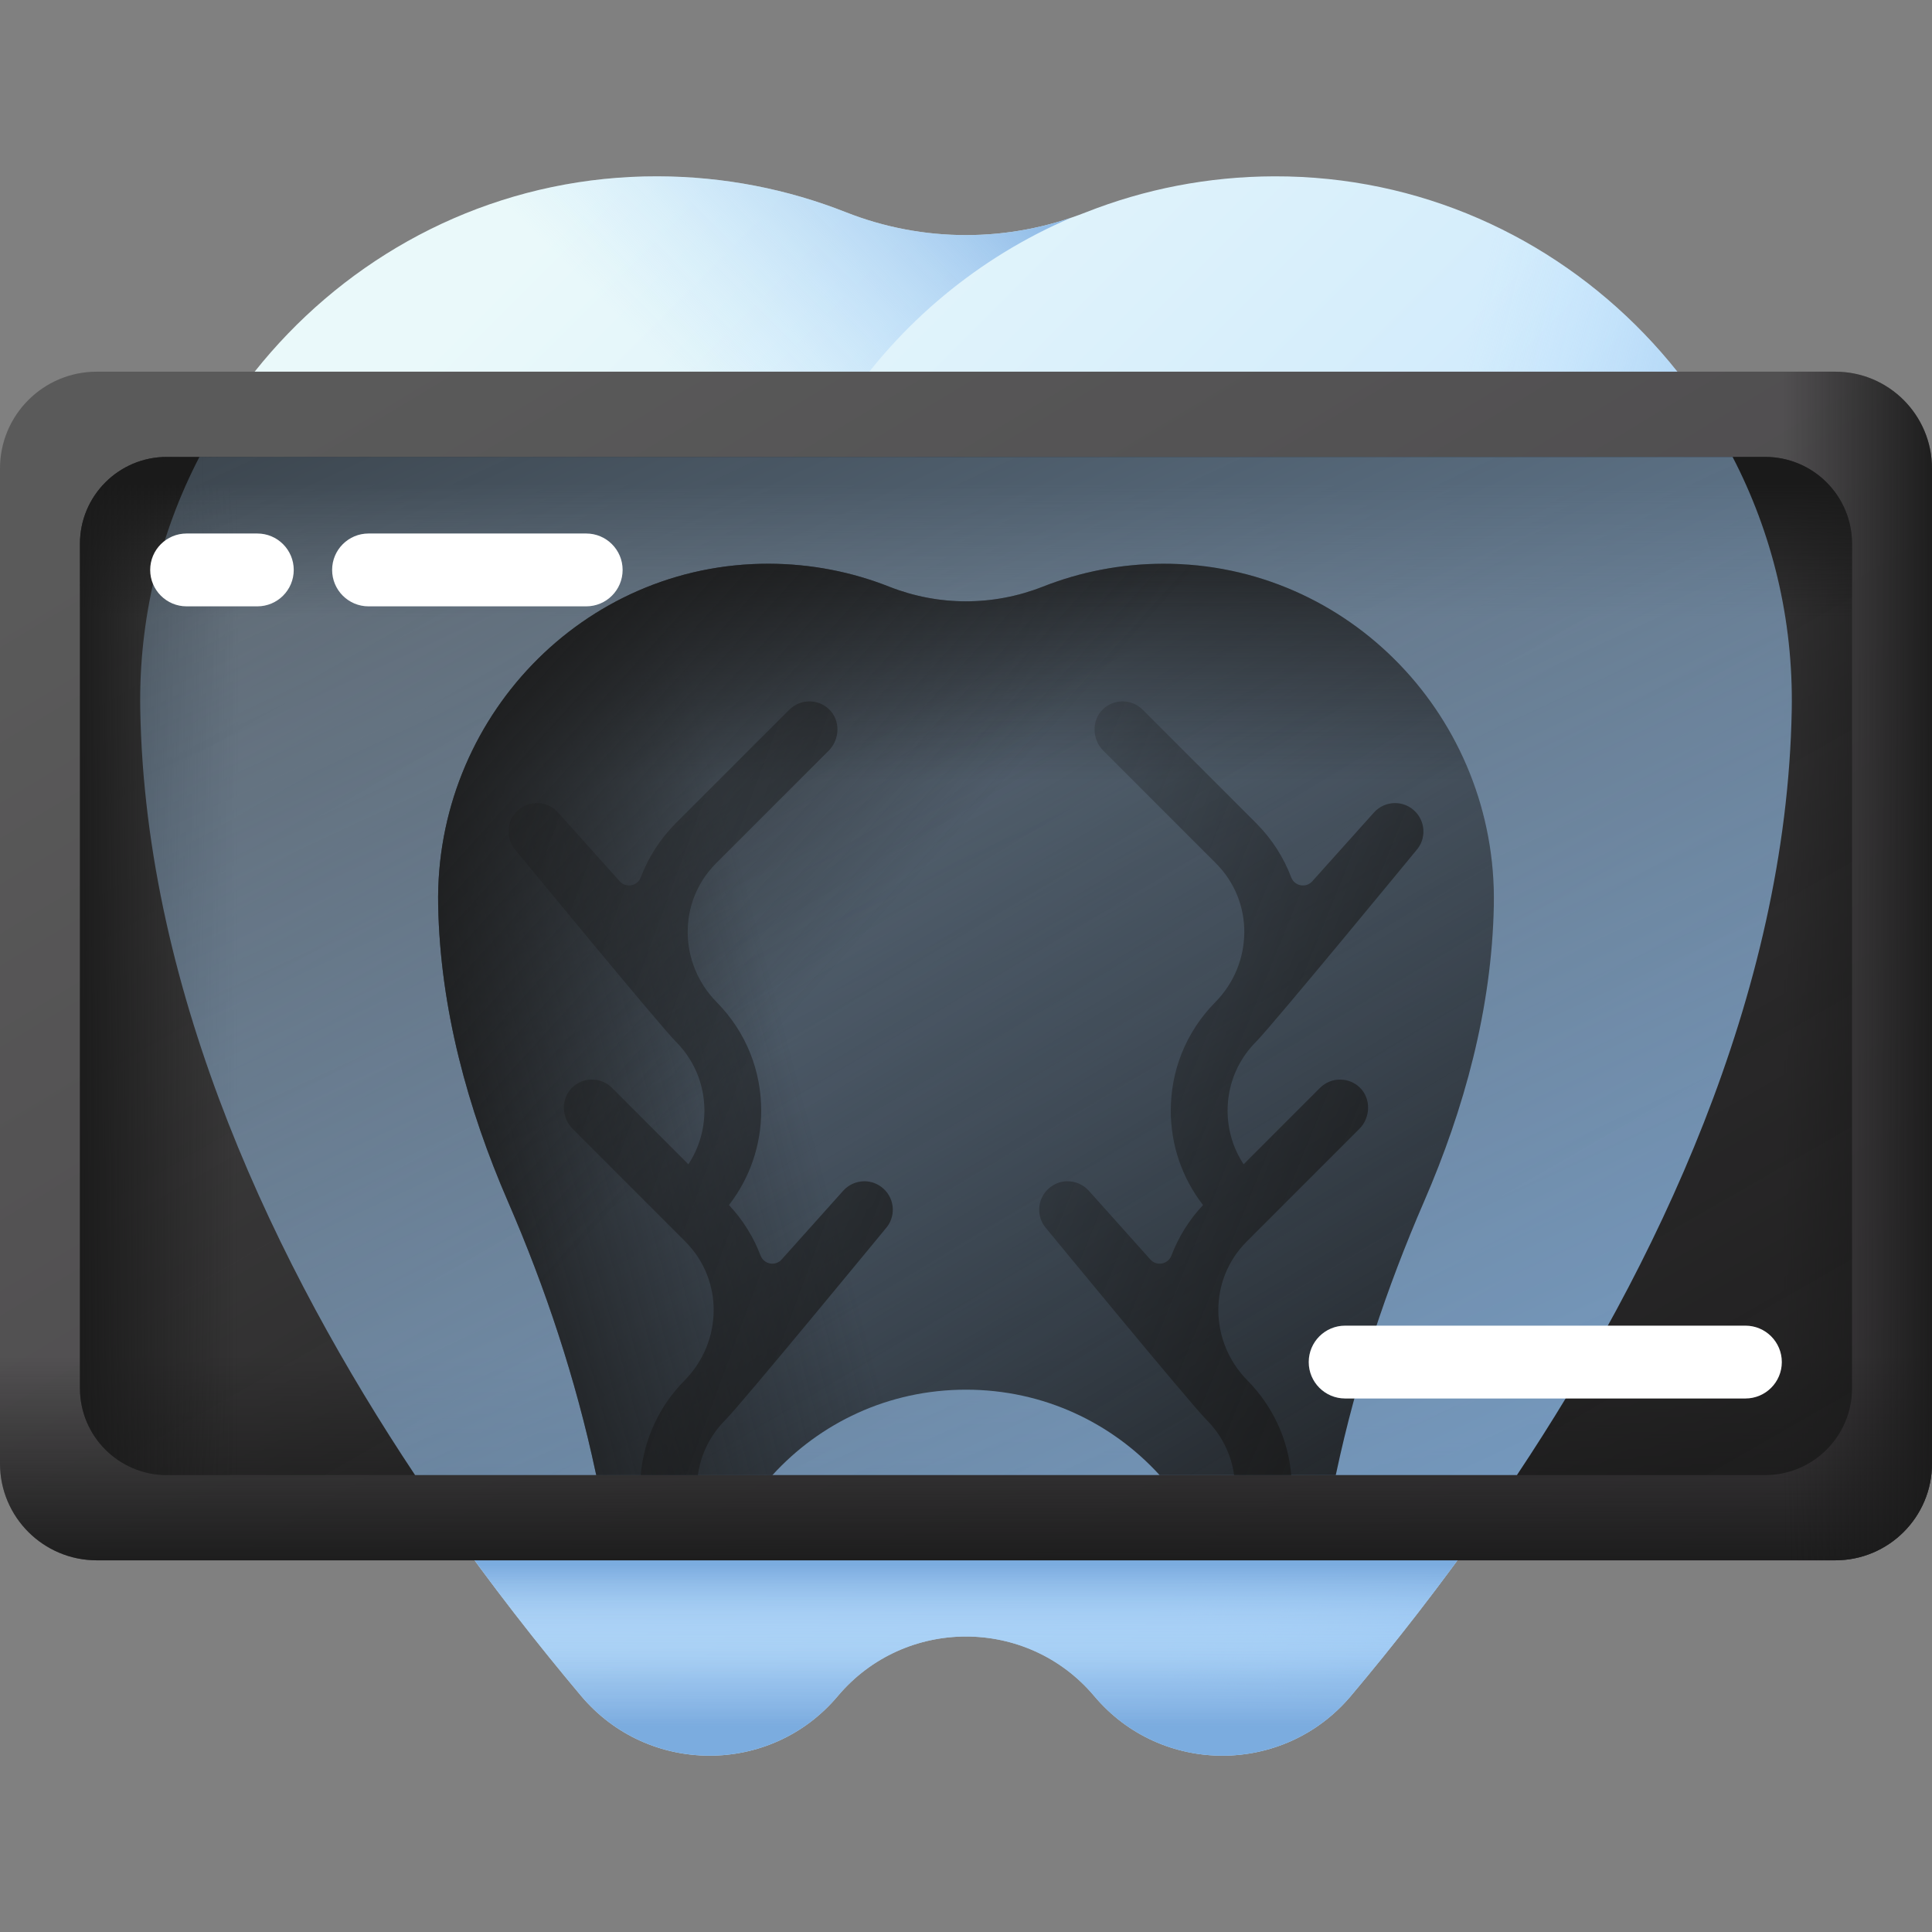<svg xmlns="http://www.w3.org/2000/svg" xmlns:xlink="http://www.w3.org/1999/xlink" id="Capa_1" height="512" viewBox="0 0 510 510" width="512"><rect x="0" y="0" width="510" height="510" fill="#808080" stroke="none"/><linearGradient id="SVGID_1_" gradientUnits="userSpaceOnUse" x1="115.131" x2="448.208" y1="89.419" y2="422.496"><stop offset="0" stop-color="#eaf9fa"></stop><stop offset="1" stop-color="#b3dafe"></stop></linearGradient><linearGradient id="lg1"><stop offset="0" stop-color="#b3dafe" stop-opacity="0"></stop><stop offset=".244" stop-color="#acd5fa" stop-opacity=".244"></stop><stop offset=".589" stop-color="#9ac5f0" stop-opacity=".589"></stop><stop offset=".993" stop-color="#7cacdf" stop-opacity=".993"></stop><stop offset="1" stop-color="#7bacdf"></stop></linearGradient><linearGradient id="SVGID_00000020396367332878676320000000338978286047618235_" gradientUnits="userSpaceOnUse" x1="348.675" x2="455.497" xlink:href="#lg1" y1="258.186" y2="282.837"></linearGradient><linearGradient id="SVGID_00000010309284993435585860000009098039509873575350_" gradientUnits="userSpaceOnUse" x1="207.633" x2="287.171" xlink:href="#lg1" y1="128.105" y2="48.567"></linearGradient><linearGradient id="SVGID_00000124855494672025210830000001576164304567646369_" gradientUnits="userSpaceOnUse" x1="255.001" x2="255.001" xlink:href="#lg1" y1="399.133" y2="455.553"></linearGradient><linearGradient id="SVGID_00000037677450437553929520000016561424311555752373_" gradientUnits="userSpaceOnUse" x1="255.001" x2="255.001" xlink:href="#lg1" y1="443.094" y2="413.058"></linearGradient><linearGradient id="SVGID_00000146459795263322298860000018070112588260001429_" gradientUnits="userSpaceOnUse" x1="144.342" x2="400.648" y1="71.354" y2="496.714"><stop offset="0" stop-color="#5a5a5a"></stop><stop offset="1" stop-color="#433f43"></stop></linearGradient><linearGradient id="lg2"><stop offset="0" stop-color="#1a1a1a" stop-opacity="0"></stop><stop offset="1" stop-color="#1a1a1a"></stop></linearGradient><linearGradient id="SVGID_00000044140998054446848520000009681738959298053273_" gradientUnits="userSpaceOnUse" x1="255" x2="255" xlink:href="#lg2" y1="358" y2="415.523"></linearGradient><linearGradient id="SVGID_00000100382917605898872350000011228936126413632191_" gradientUnits="userSpaceOnUse" x1="470.667" x2="513.333" xlink:href="#lg2" y1="255" y2="255"></linearGradient><linearGradient id="SVGID_00000080199327710343211230000003232629775460521628_" gradientUnits="userSpaceOnUse" x1="36.981" x2="429.54" xlink:href="#lg2" y1="-124.294" y2="558.652"></linearGradient><linearGradient id="SVGID_00000125577877011429163210000005825827671287830696_" gradientUnits="userSpaceOnUse" x1="255" x2="255" xlink:href="#lg2" y1="163" y2="127.772"></linearGradient><linearGradient id="SVGID_00000175288091052599693580000000540593903346707605_" gradientUnits="userSpaceOnUse" x1="63" x2="18" xlink:href="#lg2" y1="255" y2="255"></linearGradient><linearGradient id="SVGID_00000021083964153865760910000007995754840543250595_" gradientUnits="userSpaceOnUse" x1="115.493" x2="418.478" xlink:href="#lg1" y1="-98.613" y2="552.354"></linearGradient><linearGradient id="SVGID_00000026129727339531504960000008342484535261347983_" gradientUnits="userSpaceOnUse" x1="170.851" x2="357.517" xlink:href="#lg2" y1="126.141" y2="436.808"></linearGradient><linearGradient id="SVGID_00000161610205464736971050000016832005977022947971_" gradientUnits="userSpaceOnUse" x1="255" x2="255" xlink:href="#lg2" y1="206" y2="132.232"></linearGradient><linearGradient id="SVGID_00000149356392513002490740000000457165893140856457_" gradientUnits="userSpaceOnUse" x1="211.185" x2="106.519" xlink:href="#lg2" y1="285.368" y2="313.368"></linearGradient><linearGradient id="SVGID_00000130644747229316932360000016282491198910567314_" gradientUnits="userSpaceOnUse" x1="226.842" x2="124.175" xlink:href="#lg2" y1="249.007" y2="155.674"></linearGradient><linearGradient id="SVGID_00000101816892993419470810000003002870009885263514_" gradientUnits="userSpaceOnUse" x1="210.946" x2="423.642" xlink:href="#lg2" y1="245.486" y2="331.318"></linearGradient><linearGradient id="SVGID_00000106867225062817004100000007532589549375243659_" gradientUnits="userSpaceOnUse" x1="49.152" x2="328.36" xlink:href="#lg2" y1="234.571" y2="337.519"></linearGradient><g><g><path d="m288.854 447.733c17.717 21.007 50.049 20.944 67.763-.066 44.242-52.475 114.43-152.435 116.36-260.302 1.374-76.779-59.786-141.003-136.577-140.819-17.545.042-34.311 3.4-49.704 9.48-20.361 8.042-43.03 8.042-63.391 0-15.393-6.08-32.159-9.438-49.704-9.48-76.791-.184-137.95 64.04-136.577 140.819 1.93 107.867 72.119 207.828 116.36 260.302 17.714 21.01 50.046 21.073 67.763.066 17.695-20.978 50.014-20.978 67.707 0z" fill="url(#SVGID_1_)"></path><path d="m336.401 46.546c-17.545.042-34.31 3.4-49.704 9.48-10.258 4.052-21.102 6.057-31.942 6.026v369.954c12.585-.069 25.194 5.169 34.099 15.727 17.717 21.007 50.049 20.944 67.763-.066 44.242-52.475 114.43-152.435 116.36-260.302 1.374-76.779-59.785-141.003-136.576-140.819z" fill="url(#SVGID_00000020396367332878676320000000338978286047618235_)"></path><path d="m282.775 57.472c-19.331 6.564-40.408 6.081-59.471-1.448-15.397-6.081-32.16-9.439-49.703-9.48-76.789-.185-137.955 64.042-136.578 140.82.534 29.571 6.204 58.557 15.048 86.125h181.854c-21.251-24.076-34.142-55.702-34.142-90.337 0-56.409 34.193-104.839 82.992-125.68z" fill="url(#SVGID_00000010309284993435585860000009098039509873575350_)"></path><path d="m45.644 250.892c20.385 82.466 72.358 154.807 107.741 196.774 17.714 21.01 50.046 21.073 67.763.066 17.694-20.979 50.012-20.979 67.706 0 17.717 21.007 50.049 20.944 67.763-.066 35.383-41.966 87.356-114.308 107.741-196.774z" fill="url(#SVGID_00000124855494672025210830000001576164304567646369_)"></path><path d="m45.644 250.892c20.385 82.466 72.358 154.807 107.741 196.774 17.714 21.01 50.046 21.073 67.763.066 17.694-20.979 50.012-20.979 67.706 0 17.717 21.007 50.049 20.944 67.763-.066 35.383-41.966 87.356-114.308 107.741-196.774z" fill="url(#SVGID_00000037677450437553929520000016561424311555752373_)"></path></g><g><path d="m484.45 411.887h-458.9c-14.111 0-25.55-11.439-25.55-25.55v-262.674c0-14.111 11.439-25.55 25.55-25.55h458.9c14.111 0 25.55 11.439 25.55 25.55v262.673c0 14.112-11.439 25.551-25.55 25.551z" fill="url(#SVGID_00000146459795263322298860000018070112588260001429_)"></path><path d="m0 248.104v138.232c0 14.111 11.439 25.55 25.55 25.55h458.9c14.111 0 25.55-11.439 25.55-25.55v-138.232z" fill="url(#SVGID_00000044140998054446848520000009681738959298053273_)"></path><path d="m484.45 98.113h-209.783v313.774h209.783c14.111 0 25.55-11.439 25.55-25.55v-262.674c0-14.111-11.439-25.55-25.55-25.55z" fill="url(#SVGID_00000100382917605898872350000011228936126413632191_)"></path><g><path d="m465.948 389.388h-421.896c-12.675 0-22.95-10.275-22.95-22.95v-222.876c0-12.675 10.275-22.95 22.95-22.95h421.895c12.675 0 22.95 10.275 22.95 22.95v222.876c.001 12.675-10.274 22.95-22.949 22.95z" fill="url(#SVGID_00000080199327710343211230000003232629775460521628_)"></path><path d="m465.948 120.612h-421.896c-12.675 0-22.95 10.275-22.95 22.95v138.438h467.796v-138.438c0-12.675-10.275-22.95-22.95-22.95z" fill="url(#SVGID_00000125577877011429163210000005825827671287830696_)"></path><path d="m193 120.612h-148.948c-12.675 0-22.95 10.275-22.95 22.95v222.876c0 12.675 10.275 22.95 22.95 22.95h148.948z" fill="url(#SVGID_00000175288091052599693580000000540593903346707605_)"></path></g></g><path d="m52.644 120.612c-10.364 19.967-16.048 42.746-15.619 66.753 1.357 75.833 36.45 147.758 72.546 202.023h290.86c36.096-54.265 71.189-126.19 72.546-202.023.429-24.007-5.255-46.786-15.619-66.753z" fill="url(#SVGID_00000021083964153865760910000007995754840543250595_)"></path><path d="m307.029 148.81c-11.211.031-21.93 2.175-31.766 6.063-13.047 5.148-27.478 5.148-40.526 0-9.836-3.888-20.555-6.032-31.766-6.063-49.139-.115-88.213 40.971-87.306 90.103.507 27.394 7.891 53.98 18.388 78.193 9.989 23.029 17.919 46.934 23.16 71.485.057.268.122.531.18.798h46.5c12.512-13.726 30.57-22.549 51.107-22.549 20.537 0 38.595 8.823 51.107 22.549h46.5c.058-.267.122-.53.18-.798 5.24-24.551 13.17-48.456 23.16-71.485 10.496-24.212 17.881-50.799 18.388-78.193.906-49.124-38.167-90.219-87.306-90.103z" fill="url(#SVGID_00000026129727339531504960000008342484535261347983_)"></path><path d="m307.029 148.81c-11.211.031-21.93 2.175-31.766 6.063-13.047 5.148-27.478 5.148-40.526 0-9.836-3.888-20.555-6.032-31.766-6.063-49.139-.115-88.213 40.971-87.306 90.103.507 27.394 7.891 53.98 18.388 78.193 9.989 23.029 17.919 46.934 23.16 71.485.057.268.122.531.18.798h46.5c12.512-13.726 30.57-22.549 51.107-22.549 20.537 0 38.595 8.823 51.107 22.549h46.5c.058-.267.122-.53.18-.798 5.24-24.551 13.17-48.456 23.16-71.485 10.496-24.212 17.881-50.799 18.388-78.193.906-49.124-38.167-90.219-87.306-90.103z" fill="url(#SVGID_00000161610205464736971050000016832005977022947971_)"></path><path d="m307.029 148.81c-11.211.031-21.93 2.175-31.766 6.063-13.047 5.148-27.478 5.148-40.526 0-9.836-3.888-20.555-6.032-31.766-6.063-49.139-.115-88.213 40.971-87.306 90.103.507 27.394 7.891 53.98 18.388 78.193 9.989 23.029 17.919 46.934 23.16 71.485.057.268.122.531.18.798h46.5c12.512-13.726 30.57-22.549 51.107-22.549 20.537 0 38.595 8.823 51.107 22.549h46.5c.058-.267.122-.53.18-.798 5.24-24.551 13.17-48.456 23.16-71.485 10.496-24.212 17.881-50.799 18.388-78.193.906-49.124-38.167-90.219-87.306-90.103z" fill="url(#SVGID_00000149356392513002490740000000457165893140856457_)"></path><path d="m307.029 148.81c-11.211.031-21.93 2.175-31.766 6.063-13.047 5.148-27.478 5.148-40.526 0-9.836-3.888-20.555-6.032-31.766-6.063-49.139-.115-88.213 40.971-87.306 90.103.507 27.394 7.891 53.98 18.388 78.193 9.989 23.029 17.919 46.934 23.16 71.485.057.268.122.531.18.798h46.5c12.512-13.726 30.57-22.549 51.107-22.549 20.537 0 38.595 8.823 51.107 22.549h46.5c.058-.267.122-.53.18-.798 5.24-24.551 13.17-48.456 23.16-71.485 10.496-24.212 17.881-50.799 18.388-78.193.906-49.124-38.167-90.219-87.306-90.103z" fill="url(#SVGID_00000130644747229316932360000016282491198910567314_)"></path><g><path d="m328.9 278.13c-3.15 4.35-4.84 9.57-4.85 15.05.01 5.11 1.48 9.99 4.24 14.16l20.16-20.17c1.46-1.46 3.38-2.19 5.3-2.19 1.86 0 3.71.69 5.16 2.06 3.07 2.92 2.91 7.98-.08 10.96l-29.74 29.75c-10.14 10.13-9.87 26.44.19 36.64 6.72 6.81 10.77 15.57 11.58 25h-15.08c-.77-5.51-3.29-10.59-7.3-14.6-4.25-4.25-42.25-50.46-42.25-50.46-2.76-3.08-2.5-7.82.59-10.58 1.43-1.28 3.22-1.93 5-1.93 2.05.01 4.1.85 5.59 2.5l16.26 18.16c1.66 1.85 4.68 1.27 5.56-1.05 1.83-4.82 4.62-9.36 8.34-13.33-5.51-7.11-8.51-15.78-8.51-24.92 0-5.24.97-10.32 2.85-15.05 1.99-5.01 4.99-9.62 8.89-13.57 10.06-10.2 10.32-26.52.19-36.65l-29.74-29.74c-2.99-2.98-3.15-8.05-.08-10.96 1.44-1.37 3.29-2.06 5.16-2.06 1.92 0 3.84.73 5.3 2.19l29.97 29.96c4.19 4.2 7.27 9.08 9.25 14.3.88 2.32 3.89 2.89 5.56 1.04l16.27-18.15c1.48-1.66 3.52-2.49 5.58-2.5 1.78 0 3.58.64 5 1.93 3.08 2.76 3.34 7.5.58 10.58 0 0-37.99 46.21-42.24 50.46-.99.99-1.89 2.05-2.7 3.17z" fill="url(#SVGID_00000101816892993419470810000003002870009885263514_)"></path><path d="m233.77 324.33s-38 46.21-42.25 50.46c-4.01 4.01-6.53 9.09-7.3 14.6h-15.08c.81-9.43 4.86-18.19 11.58-25 10.06-10.2 10.33-26.51.19-36.64l-29.74-29.75c-2.99-2.98-3.15-8.04-.08-10.96 1.45-1.37 3.3-2.06 5.16-2.06 1.92 0 3.84.73 5.3 2.19l20.16 20.17c2.76-4.17 4.23-9.05 4.24-14.16-.01-5.48-1.7-10.7-4.85-15.05-.81-1.12-1.71-2.18-2.7-3.17-4.25-4.25-42.24-50.46-42.24-50.46-2.76-3.08-2.5-7.82.58-10.58 1.42-1.29 3.22-1.93 5-1.93 2.06.01 4.1.84 5.58 2.5l16.27 18.15c1.67 1.85 4.68 1.28 5.56-1.04 1.98-5.22 5.06-10.1 9.25-14.3l29.97-29.96c1.46-1.46 3.38-2.19 5.3-2.19 1.87 0 3.72.69 5.16 2.06 3.07 2.91 2.91 7.98-.08 10.96l-29.74 29.74c-10.13 10.13-9.87 26.45.19 36.65 3.9 3.95 6.9 8.56 8.89 13.57 1.88 4.73 2.85 9.81 2.85 15.05 0 9.14-3 17.81-8.51 24.92 3.72 3.97 6.51 8.51 8.34 13.33.88 2.32 3.9 2.9 5.56 1.05l16.26-18.16c1.49-1.65 3.54-2.49 5.59-2.5 1.78 0 3.57.65 5 1.93 3.09 2.76 3.35 7.5.59 10.58z" fill="url(#SVGID_00000106867225062817004100000007532589549375243659_)"></path></g><g fill="#fff"><path d="m355.085 369.168h105.657c5.31 0 9.615-4.305 9.615-9.615s-4.305-9.615-9.615-9.615h-105.657c-5.31 0-9.615 4.305-9.615 9.615s4.305 9.615 9.615 9.615z"></path><path d="m87.673 150.447c0 5.31 4.305 9.615 9.615 9.615h57.454c5.311 0 9.615-4.305 9.615-9.615 0-5.311-4.305-9.615-9.615-9.615h-57.454c-5.31 0-9.615 4.304-9.615 9.615z"></path><path d="m49.26 140.832c-5.311 0-9.615 4.305-9.615 9.615 0 5.311 4.305 9.615 9.615 9.615h18.666c5.31 0 9.615-4.305 9.615-9.615s-4.305-9.615-9.615-9.615z"></path></g></g></svg>